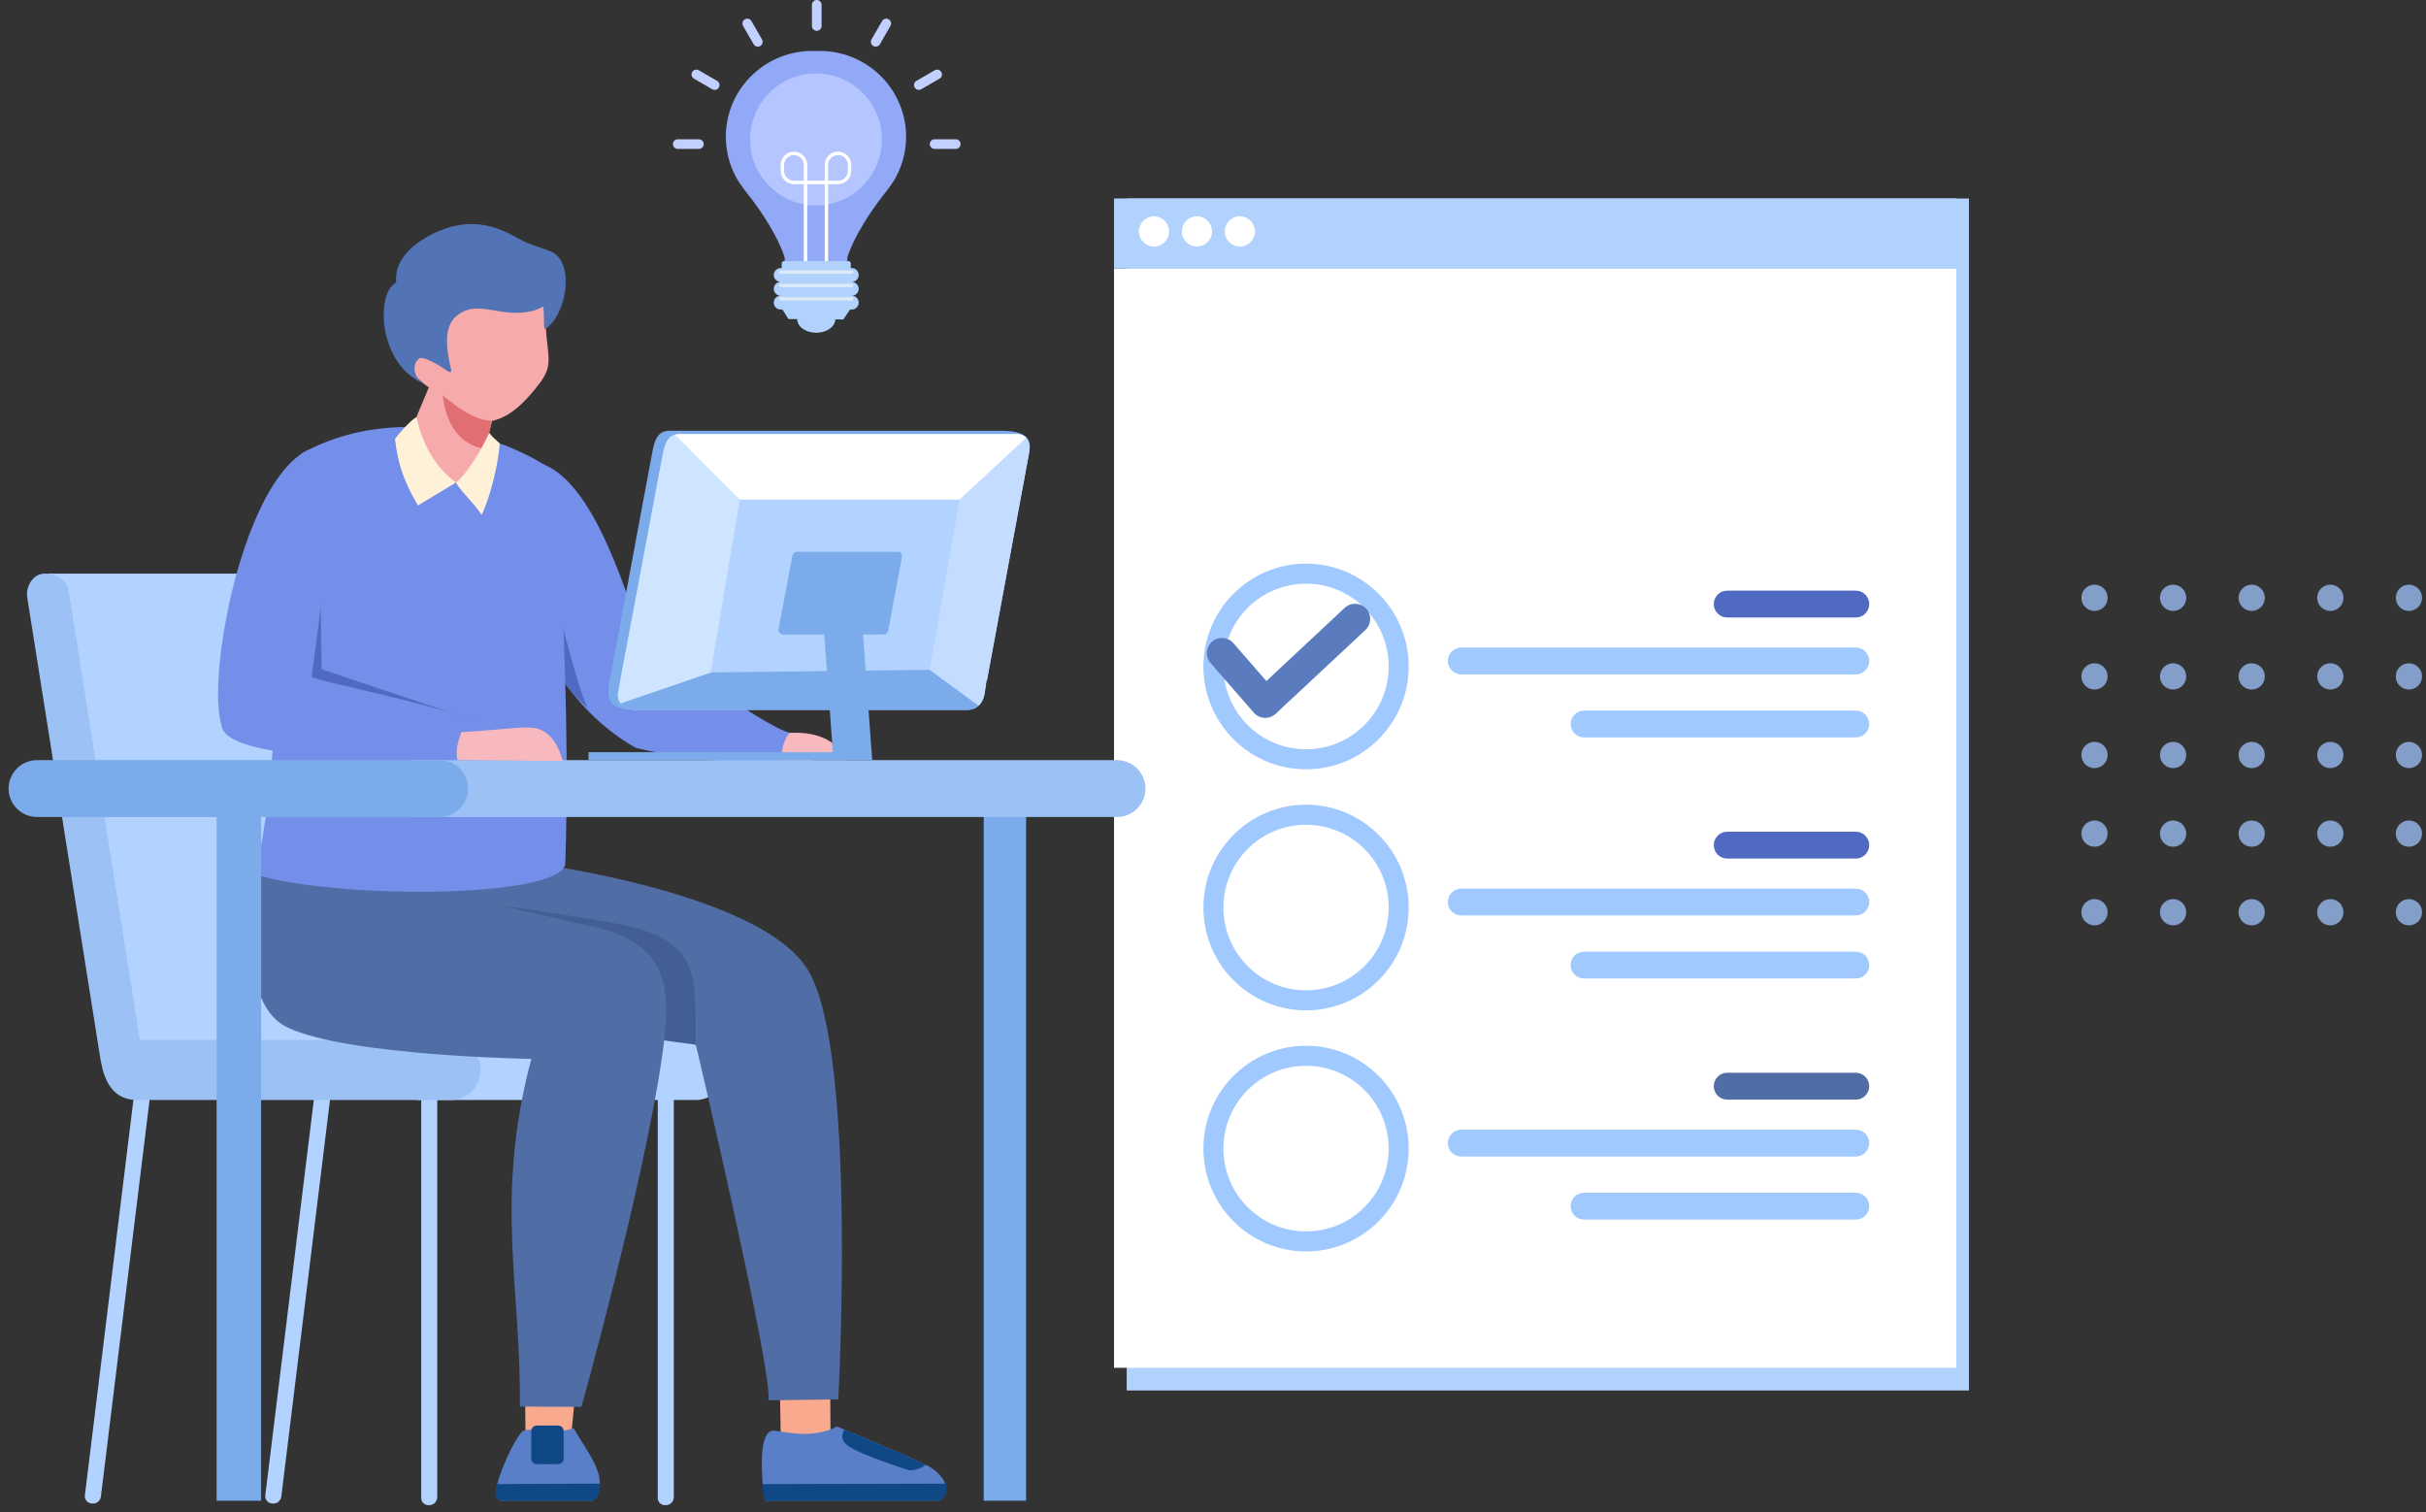 <svg width="276" height="172" viewBox="0 0 276 172" fill="none" xmlns="http://www.w3.org/2000/svg">
<rect x="0" y="0" width="276" height="172" fill="#333333" stroke="none"/>
<path d="M274.055 69.499C273.232 69.499 272.561 68.829 272.561 68.005C272.561 67.182 273.232 66.511 274.055 66.511C274.879 66.511 275.55 67.182 275.55 68.005C275.55 68.834 274.879 69.499 274.055 69.499ZM275.55 76.946C275.55 76.122 274.879 75.451 274.055 75.451C273.232 75.451 272.561 76.122 272.561 76.946C272.561 77.769 273.232 78.44 274.055 78.44C274.879 78.44 275.55 77.774 275.55 76.946ZM275.55 85.887C275.55 85.063 274.879 84.392 274.055 84.392C273.232 84.392 272.561 85.063 272.561 85.887C272.561 86.71 273.232 87.381 274.055 87.381C274.879 87.386 275.55 86.715 275.55 85.887ZM275.55 94.832C275.55 94.009 274.879 93.338 274.055 93.338C273.232 93.338 272.561 94.009 272.561 94.832C272.561 95.656 273.232 96.327 274.055 96.327C274.879 96.327 275.55 95.656 275.55 94.832ZM275.55 103.773C275.55 102.95 274.879 102.279 274.055 102.279C273.232 102.279 272.561 102.95 272.561 103.773C272.561 104.597 273.232 105.268 274.055 105.268C274.879 105.268 275.55 104.597 275.55 103.773ZM266.609 68.005C266.609 67.182 265.938 66.511 265.115 66.511C264.291 66.511 263.62 67.182 263.62 68.005C263.62 68.829 264.291 69.499 265.115 69.499C265.938 69.499 266.609 68.834 266.609 68.005ZM266.609 76.946C266.609 76.122 265.938 75.451 265.115 75.451C264.291 75.451 263.62 76.122 263.62 76.946C263.62 77.769 264.291 78.44 265.115 78.44C265.938 78.44 266.609 77.774 266.609 76.946ZM266.609 85.887C266.609 85.063 265.938 84.392 265.115 84.392C264.291 84.392 263.62 85.063 263.62 85.887C263.62 86.71 264.291 87.381 265.115 87.381C265.938 87.386 266.609 86.715 266.609 85.887ZM266.609 94.832C266.609 94.009 265.938 93.338 265.115 93.338C264.291 93.338 263.62 94.009 263.62 94.832C263.62 95.656 264.291 96.327 265.115 96.327C265.938 96.327 266.609 95.656 266.609 94.832ZM266.609 103.773C266.609 102.95 265.938 102.279 265.115 102.279C264.291 102.279 263.62 102.95 263.62 103.773C263.62 104.597 264.291 105.268 265.115 105.268C265.938 105.268 266.609 104.597 266.609 103.773ZM257.663 68.005C257.663 67.182 256.992 66.511 256.169 66.511C255.345 66.511 254.674 67.182 254.674 68.005C254.674 68.829 255.345 69.499 256.169 69.499C256.997 69.499 257.663 68.834 257.663 68.005ZM257.663 76.946C257.663 76.122 256.992 75.451 256.169 75.451C255.345 75.451 254.674 76.122 254.674 76.946C254.674 77.769 255.345 78.44 256.169 78.44C256.997 78.44 257.663 77.774 257.663 76.946ZM257.663 85.887C257.663 85.063 256.992 84.392 256.169 84.392C255.345 84.392 254.674 85.063 254.674 85.887C254.674 86.71 255.345 87.381 256.169 87.381C256.997 87.386 257.663 86.715 257.663 85.887ZM257.663 94.832C257.663 94.009 256.992 93.338 256.169 93.338C255.345 93.338 254.674 94.009 254.674 94.832C254.674 95.656 255.345 96.327 256.169 96.327C256.997 96.327 257.663 95.656 257.663 94.832ZM257.663 103.773C257.663 102.95 256.992 102.279 256.169 102.279C255.345 102.279 254.674 102.95 254.674 103.773C254.674 104.597 255.345 105.268 256.169 105.268C256.997 105.268 257.663 104.597 257.663 103.773ZM248.722 68.005C248.722 67.182 248.051 66.511 247.228 66.511C246.405 66.511 245.734 67.182 245.734 68.005C245.734 68.829 246.405 69.499 247.228 69.499C248.057 69.499 248.722 68.834 248.722 68.005ZM248.722 76.946C248.722 76.122 248.051 75.451 247.228 75.451C246.405 75.451 245.734 76.122 245.734 76.946C245.734 77.769 246.405 78.44 247.228 78.44C248.057 78.44 248.722 77.774 248.722 76.946ZM248.722 85.887C248.722 85.063 248.051 84.392 247.228 84.392C246.405 84.392 245.734 85.063 245.734 85.887C245.734 86.71 246.405 87.381 247.228 87.381C248.057 87.386 248.722 86.715 248.722 85.887ZM248.722 94.832C248.722 94.009 248.051 93.338 247.228 93.338C246.405 93.338 245.734 94.009 245.734 94.832C245.734 95.656 246.405 96.327 247.228 96.327C248.057 96.327 248.722 95.656 248.722 94.832ZM248.722 103.773C248.722 102.95 248.051 102.279 247.228 102.279C246.405 102.279 245.734 102.95 245.734 103.773C245.734 104.597 246.405 105.268 247.228 105.268C248.057 105.268 248.722 104.597 248.722 103.773ZM239.782 68.005C239.782 67.182 239.111 66.511 238.287 66.511C237.464 66.511 236.793 67.182 236.793 68.005C236.793 68.829 237.464 69.499 238.287 69.499C239.111 69.499 239.782 68.834 239.782 68.005ZM239.782 76.946C239.782 76.122 239.111 75.451 238.287 75.451C237.464 75.451 236.793 76.122 236.793 76.946C236.793 77.769 237.464 78.44 238.287 78.44C239.111 78.44 239.782 77.774 239.782 76.946ZM239.782 85.887C239.782 85.063 239.111 84.392 238.287 84.392C237.464 84.392 236.793 85.063 236.793 85.887C236.793 86.71 237.464 87.381 238.287 87.381C239.111 87.381 239.782 86.715 239.782 85.887ZM239.782 94.832C239.782 94.009 239.111 93.338 238.287 93.338C237.464 93.338 236.793 94.009 236.793 94.832C236.793 95.656 237.464 96.327 238.287 96.327C239.111 96.327 239.782 95.656 239.782 94.832ZM239.782 103.773C239.782 102.95 239.111 102.279 238.287 102.279C237.464 102.279 236.793 102.95 236.793 103.773C236.793 104.597 237.464 105.268 238.287 105.268C239.111 105.268 239.782 104.597 239.782 103.773Z" fill="#839EC9"/>
<g clip-path="url(#clip0_2_17)">
<path d="M128.181 22.578H224V158.178H128.181V22.578Z" fill="#B1D2FC"/>
<path d="M126.74 30.554H222.559V155.6H126.74V30.554Z" fill="white"/>
<path d="M141.938 69.157C143.639 67.453 145.989 66.399 148.586 66.399C151.181 66.399 153.531 67.453 155.233 69.157C156.933 70.861 157.985 73.216 157.985 75.817C157.985 78.418 156.933 80.772 155.232 82.478C153.531 84.182 151.181 85.236 148.585 85.236C145.989 85.236 143.639 84.182 141.937 82.478C140.236 80.774 139.184 78.419 139.184 75.817C139.185 73.216 140.237 70.861 141.938 69.157ZM148.585 64.12C145.361 64.12 142.442 65.43 140.329 67.546C138.216 69.663 136.909 72.588 136.909 75.817C136.909 79.047 138.217 81.972 140.329 84.089C142.441 86.206 145.361 87.515 148.585 87.515C151.808 87.515 154.727 86.205 156.84 84.089C158.954 81.972 160.26 79.047 160.26 75.817C160.26 72.588 158.953 69.663 156.84 67.546C154.728 65.429 151.809 64.12 148.585 64.12Z" fill="#A0C9FF"/>
<path fill-rule="evenodd" clip-rule="evenodd" d="M144.074 77.474L152.987 69.147C153.683 68.499 154.776 68.538 155.422 69.235C156.069 69.932 156.03 71.028 155.333 71.675L145.106 81.224L145.081 81.245C144.369 81.869 143.276 81.795 142.652 81.083L137.725 75.433C137.101 74.721 137.174 73.623 137.886 72.999C138.599 72.374 139.691 72.448 140.315 73.16L144.074 77.474Z" fill="#5A7CBF"/>
<path d="M141.938 96.58C143.639 94.876 145.989 93.822 148.586 93.822C151.181 93.822 153.531 94.876 155.233 96.58C156.934 98.284 157.986 100.639 157.986 103.24C157.986 105.842 156.934 108.195 155.233 109.901C153.532 111.605 151.182 112.659 148.586 112.659C145.99 112.659 143.64 111.605 141.938 109.901C140.237 108.197 139.185 105.842 139.185 103.24C139.185 100.639 140.237 98.284 141.938 96.58ZM148.585 91.542C145.361 91.542 142.442 92.852 140.329 94.968C138.217 97.085 136.909 100.009 136.909 103.239C136.909 106.469 138.217 109.393 140.329 111.511C142.441 113.627 145.361 114.937 148.585 114.937C151.808 114.937 154.727 113.627 156.84 111.511C158.954 109.393 160.26 106.469 160.26 103.239C160.26 100.009 158.953 97.085 156.84 94.968C154.728 92.852 151.809 91.542 148.585 91.542Z" fill="#A0C9FF"/>
<path d="M141.938 124.003C143.639 122.299 145.989 121.245 148.586 121.245C151.181 121.245 153.531 122.299 155.233 124.003C156.934 125.707 157.986 128.062 157.986 130.663C157.986 133.264 156.934 135.618 155.233 137.323C153.532 139.027 151.182 140.082 148.586 140.082C145.99 140.082 143.64 139.027 141.938 137.323C140.237 135.619 139.185 133.265 139.185 130.663C139.185 128.062 140.237 125.707 141.938 124.003ZM148.585 118.965C145.361 118.965 142.442 120.275 140.329 122.391C138.216 124.507 136.909 127.432 136.909 130.662C136.909 133.892 138.217 136.816 140.329 138.934C142.441 141.05 145.361 142.36 148.585 142.36C151.808 142.36 154.727 141.05 156.84 138.934C158.954 136.817 160.26 133.892 160.26 130.662C160.26 127.432 158.953 124.508 156.84 122.391C154.728 120.275 151.809 118.965 148.585 118.965Z" fill="#A0C9FF"/>
<path fill-rule="evenodd" clip-rule="evenodd" d="M211.133 67.191H196.496C195.657 67.191 194.971 67.879 194.971 68.719C194.971 69.56 195.657 70.247 196.496 70.247H211.133C211.972 70.247 212.658 69.56 212.658 68.719C212.658 67.879 211.972 67.191 211.133 67.191Z" fill="#506AC1"/>
<path fill-rule="evenodd" clip-rule="evenodd" d="M211.133 73.662H166.242C165.403 73.662 164.717 74.35 164.717 75.19C164.717 76.031 165.403 76.718 166.242 76.718H211.133C211.972 76.718 212.658 76.031 212.658 75.19C212.658 74.35 211.972 73.662 211.133 73.662Z" fill="#A0C9FF"/>
<path fill-rule="evenodd" clip-rule="evenodd" d="M211.133 80.837H180.213C179.375 80.837 178.688 81.524 178.688 82.365C178.688 83.205 179.375 83.893 180.213 83.893H211.133C211.972 83.893 212.658 83.205 212.658 82.365C212.658 81.524 211.972 80.837 211.133 80.837Z" fill="#A0C9FF"/>
<path fill-rule="evenodd" clip-rule="evenodd" d="M211.133 94.613H196.496C195.657 94.613 194.971 95.301 194.971 96.141C194.971 96.982 195.657 97.669 196.496 97.669H211.133C211.972 97.669 212.658 96.982 212.658 96.141C212.658 95.301 211.972 94.613 211.133 94.613Z" fill="#506AC1"/>
<path fill-rule="evenodd" clip-rule="evenodd" d="M211.133 122.036H196.496C195.657 122.036 194.971 122.724 194.971 123.564C194.971 124.405 195.657 125.092 196.496 125.092H211.133C211.972 125.092 212.658 124.405 212.658 123.564C212.658 122.724 211.972 122.036 211.133 122.036Z" fill="#516DA5"/>
<path fill-rule="evenodd" clip-rule="evenodd" d="M211.133 101.085H166.242C165.403 101.085 164.717 101.772 164.717 102.613C164.717 103.453 165.403 104.141 166.242 104.141H211.133C211.972 104.141 212.658 103.453 212.658 102.613C212.658 101.772 211.972 101.085 211.133 101.085Z" fill="#A0C9FF"/>
<path fill-rule="evenodd" clip-rule="evenodd" d="M211.133 128.508H166.242C165.403 128.508 164.717 129.195 164.717 130.036C164.717 130.876 165.403 131.564 166.242 131.564H211.133C211.972 131.564 212.658 130.876 212.658 130.036C212.658 129.195 211.972 128.508 211.133 128.508Z" fill="#A0C9FF"/>
<path fill-rule="evenodd" clip-rule="evenodd" d="M211.133 108.259H180.213C179.375 108.259 178.688 108.946 178.688 109.787C178.688 110.627 179.375 111.315 180.213 111.315H211.133C211.972 111.315 212.658 110.627 212.658 109.787C212.658 108.946 211.972 108.259 211.133 108.259Z" fill="#A0C9FF"/>
<path fill-rule="evenodd" clip-rule="evenodd" d="M211.133 135.682H180.213C179.375 135.682 178.688 136.369 178.688 137.21C178.688 138.05 179.375 138.738 180.213 138.738H211.133C211.972 138.738 212.658 138.05 212.658 137.21C212.658 136.369 211.972 135.682 211.133 135.682Z" fill="#A0C9FF"/>
<path d="M126.74 22.578H222.559V30.553H126.74V22.578Z" fill="#B1D2FC"/>
<path fill-rule="evenodd" clip-rule="evenodd" d="M141.057 24.607C140.109 24.607 139.34 25.377 139.34 26.327C139.34 27.277 140.109 28.047 141.057 28.047C142.005 28.047 142.773 27.277 142.773 26.327C142.773 25.378 142.005 24.607 141.057 24.607Z" fill="white"/>
<path fill-rule="evenodd" clip-rule="evenodd" d="M136.172 24.607C135.224 24.607 134.455 25.377 134.455 26.327C134.455 27.277 135.224 28.047 136.172 28.047C137.12 28.047 137.889 27.277 137.889 26.327C137.889 25.378 137.12 24.607 136.172 24.607Z" fill="white"/>
<path fill-rule="evenodd" clip-rule="evenodd" d="M131.285 24.607C130.337 24.607 129.569 25.377 129.569 26.327C129.569 27.277 130.337 28.047 131.285 28.047C132.234 28.047 133.002 27.277 133.002 26.327C133.002 25.378 132.234 24.607 131.285 24.607Z" fill="white"/>
<path fill-rule="evenodd" clip-rule="evenodd" d="M15.319 123.98L17.129 124.218L11.479 170.248C11.418 170.748 10.96 171.102 10.463 171.038L10.359 171.024C9.918 170.966 9.602 170.557 9.656 170.115L15.319 123.98Z" fill="#B2D2FF"/>
<path fill-rule="evenodd" clip-rule="evenodd" d="M47.919 123.911H49.744V170.311C49.744 170.813 49.334 171.225 48.832 171.225H48.727C48.282 171.225 47.919 170.86 47.919 170.415V123.911Z" fill="#B2D2FF"/>
<path fill-rule="evenodd" clip-rule="evenodd" d="M74.833 123.911H76.658V170.311C76.658 170.813 76.248 171.225 75.746 171.225H75.641C75.196 171.225 74.833 170.86 74.833 170.415V123.911Z" fill="#B2D2FF"/>
<path fill-rule="evenodd" clip-rule="evenodd" d="M35.844 123.98L37.654 124.218L32.004 170.248C31.942 170.748 31.485 171.102 30.987 171.038L30.884 171.024C30.443 170.966 30.126 170.557 30.181 170.115L35.844 123.98Z" fill="#B2D2FF"/>
<path fill-rule="evenodd" clip-rule="evenodd" d="M58.633 65.543C61.021 73.153 64.497 80.54 72.296 85.063C79.151 86.827 93.195 87.725 92.784 86.035C92.405 84.474 92.774 84.168 90.381 83.356C88.967 84.234 73.726 72.977 73.557 72.937C72.384 72.658 68.903 55.825 61.978 52.895C61.198 52.249 56.686 61.728 58.633 65.543Z" fill="#748FEA"/>
<path fill-rule="evenodd" clip-rule="evenodd" d="M62.337 74.888C62.73 75.589 64.232 78.197 66.848 80.547C65.34 77.414 62.17 63.78 62.17 63.78L62.337 74.888Z" fill="#506AC1"/>
<path fill-rule="evenodd" clip-rule="evenodd" d="M47.851 118.312H79.134C81.008 118.312 82.541 119.848 82.541 121.725C82.541 123.603 81.008 125.138 79.134 125.138H47.851C45.978 125.138 44.444 123.602 44.444 121.725C44.444 119.848 45.978 118.312 47.851 118.312Z" fill="#B2D2FF"/>
<path fill-rule="evenodd" clip-rule="evenodd" d="M37.322 65.253H5.46L13.473 118.439L45.335 118.468C45.459 118.468 45.584 118.459 45.709 118.439C47.021 118.439 47.898 117.004 47.693 115.705L40.051 67.24C39.846 65.943 38.634 65.253 37.322 65.253Z" fill="#B2D2FF"/>
<path fill-rule="evenodd" clip-rule="evenodd" d="M7.814 67.24L15.91 118.312H51.263C53.138 118.312 54.67 119.848 54.67 121.725C54.67 123.602 53.136 125.138 51.263 125.138H15.645C12.245 125.138 11.656 121.948 11.35 120.016L3.101 67.985C2.896 66.687 3.773 65.251 5.085 65.251C6.399 65.252 7.609 65.943 7.814 67.24Z" fill="#9CC1F4"/>
<path fill-rule="evenodd" clip-rule="evenodd" d="M94.492 164.544L94.453 157.898L88.729 158.065L88.849 164.866L94.492 164.544Z" fill="#F8A98E"/>
<path fill-rule="evenodd" clip-rule="evenodd" d="M44.289 100.092L57.031 97.671C57.031 97.671 86.583 100.907 92.053 110.567C97.522 120.226 95.366 159.194 95.366 159.194L87.422 159.298C87.938 156.089 79.187 118.857 79.158 118.85L45.852 106.974L44.289 100.092Z" fill="#516DA5"/>
<path fill-rule="evenodd" clip-rule="evenodd" d="M44.289 100.092L48.767 102.105C52.448 102.173 68.392 104.668 71.066 105.245C80.124 107.2 79.01 111.81 79.158 118.85L72.578 117.956L45.852 106.974L44.289 100.092Z" fill="#435E94"/>
<path fill-rule="evenodd" clip-rule="evenodd" d="M64.977 163.438L65.523 157.658L59.735 157.797L59.791 164.415L64.977 163.438Z" fill="#F8A98E"/>
<path fill-rule="evenodd" clip-rule="evenodd" d="M65.26 162.459C66.895 165.404 69.561 168.22 67.48 170.721H56.884C56.866 170.673 56.849 170.621 56.832 170.566C56.729 170.223 56.236 170.08 56.566 168.826C57.181 166.498 58.985 162.918 59.606 162.734C60.835 162.369 62.581 163.397 65.26 162.459Z" fill="#597FC9"/>
<path fill-rule="evenodd" clip-rule="evenodd" d="M68.271 168.773L68.272 168.778C68.295 169.56 68.215 170.251 67.482 170.721H56.885C56.338 170.403 56.195 170.184 56.567 168.826L68.271 168.773Z" fill="#0F4884"/>
<path fill-rule="evenodd" clip-rule="evenodd" d="M61.053 162.171H63.508C63.845 162.171 64.121 162.447 64.121 162.786V165.947C64.121 166.285 63.845 166.562 63.508 166.562H61.053C60.715 166.562 60.44 166.285 60.44 165.947V162.786C60.44 162.447 60.716 162.171 61.053 162.171Z" fill="#0F4884"/>
<path fill-rule="evenodd" clip-rule="evenodd" d="M29.708 98.691C29.708 98.691 26.004 113.666 32.73 116.893C39.457 120.12 60.446 120.461 60.446 120.461C56.214 136.377 59.303 146.453 59.142 160.01L66.152 160.045C66.152 160.045 73.217 134.733 75.294 120.38C76.341 113.139 76.56 107.382 67.407 105.406C64.328 104.742 44.29 100.091 44.29 100.091L29.708 98.691Z" fill="#516DA5"/>
<path fill-rule="evenodd" clip-rule="evenodd" d="M33.149 52.74C28.13 64.276 34.058 75.644 29.079 99.469C37.707 102.226 63.204 102.31 64.303 98.362C64.835 83.294 63.969 68.849 63.359 53.789C55.729 48.49 44.568 46.757 35.826 50.818C35.363 51.033 34.625 51.351 34.186 51.701C33.738 52.061 33.59 52.452 33.149 52.74Z" fill="#748FEA"/>
<path fill-rule="evenodd" clip-rule="evenodd" d="M55.205 82.376L36.599 76.139L36.475 68.558L34.411 65.784C34.411 65.784 30.202 72.233 30.186 72.67C30.17 73.106 32.045 79.662 31.877 79.67C31.708 79.677 42.983 83.433 43.91 83.651C44.836 83.87 55.205 82.376 55.205 82.376Z" fill="#506AC1"/>
<path fill-rule="evenodd" clip-rule="evenodd" d="M34.975 51.237C27.699 54.817 23.506 76.638 25.172 82.404C25.459 86.548 42.36 86.01 54.394 87.6C56.045 86.382 57.394 84.777 55.851 82.528C48.459 79.805 35.442 77.374 35.464 76.98C36.491 69.083 38.05 58.24 37.485 52.99C37.419 52.368 35.608 50.926 34.975 51.237Z" fill="#748FEA"/>
<path d="M111.914 92.417H116.738V170.721H111.914V92.417Z" fill="#7BABEA"/>
<path fill-rule="evenodd" clip-rule="evenodd" d="M127.093 86.475H46.826V92.939H127.093C128.867 92.939 130.318 91.484 130.318 89.707C130.318 87.929 128.867 86.475 127.093 86.475Z" fill="#9CC1F4"/>
<path fill-rule="evenodd" clip-rule="evenodd" d="M50.028 86.475H4.202C2.427 86.475 0.976 87.929 0.976 89.707C0.976 91.484 2.427 92.939 4.202 92.939H24.644V170.72H28.748H29.707V92.939H50.028C51.803 92.939 53.254 91.484 53.254 89.707C53.254 87.929 51.801 86.475 50.028 86.475Z" fill="#7BABEA"/>
<path fill-rule="evenodd" clip-rule="evenodd" d="M95.224 162.282C95.224 162.282 102.855 165.422 105.399 166.671C107.376 167.641 108.495 169.682 106.872 170.721H87.105C87.087 170.674 87.07 170.622 87.053 170.566C86.76 169.588 85.991 162.595 88.048 162.751C89.324 162.848 92.368 163.756 95.224 162.282Z" fill="#597FC9"/>
<path fill-rule="evenodd" clip-rule="evenodd" d="M107.661 168.777L107.662 168.782L107.644 169.57C107.615 170.19 107.396 170.384 106.87 170.72H87.011C86.993 170.672 86.977 170.621 86.96 170.565C86.902 170.374 86.762 169.379 86.692 168.829L107.661 168.777Z" fill="#0F4884"/>
<path fill-rule="evenodd" clip-rule="evenodd" d="M96.067 162.639C98.816 163.784 103.424 165.723 105.316 166.629C104.327 167.393 103.383 167.241 103.383 167.241C103.383 167.241 98.015 165.564 96.489 164.479C95.587 163.839 95.767 163.121 96.067 162.639Z" fill="#0F4884"/>
<path fill-rule="evenodd" clip-rule="evenodd" d="M60.715 44.464C59.209 46.265 57.754 47.495 55.972 47.886L55.213 51.052C55.749 53.294 55.245 55.165 52.376 54.995C44.725 53.58 46.895 48.526 47.019 48.295L48.79 44.058C48.542 43.984 46.696 42.383 46.191 42.087C45.688 41.791 45.137 40.553 45.344 39.432C45.553 38.311 47.177 39.074 47.177 39.074C45.776 35.746 43.978 32.874 47.62 31.037C51.261 29.2 58.595 29.361 58.595 29.361L63.141 28.896C62.264 30.223 61.837 35.238 62.202 38.52C62.53 41.465 62.736 42.046 60.715 44.464Z" fill="#F7AAAC"/>
<path fill-rule="evenodd" clip-rule="evenodd" d="M51.861 54.892C50.631 55.673 48.779 56.727 47.549 57.509C45.978 54.806 45.279 52.9 44.938 49.921C45.39 49.298 46.812 47.717 47.373 47.451C47.881 49.591 48.871 52.638 51.861 54.892Z" fill="#FFF1D8"/>
<path fill-rule="evenodd" clip-rule="evenodd" d="M51.863 54.892C52.605 56.124 54.043 57.345 54.785 58.577C55.699 56.798 56.727 52.745 56.848 50.436C56.425 50.02 56.188 49.894 55.649 49.238C54.98 50.761 53.158 53.98 51.863 54.892Z" fill="#FFF1D8"/>
<path fill-rule="evenodd" clip-rule="evenodd" d="M50.368 44.982C50.693 47.728 51.866 50.331 54.768 50.981L55.648 49.238L55.973 47.886C54.576 47.784 53.285 47.367 50.368 44.982Z" fill="#E16E73"/>
<path fill-rule="evenodd" clip-rule="evenodd" d="M64.031 86.577C63.665 85.304 62.976 83.469 61.206 82.907C59.951 82.508 57.49 82.999 52.498 83.285C51.885 84.875 51.874 85.704 52.04 86.448L64.031 86.577Z" fill="#F8B9BE"/>
<path fill-rule="evenodd" clip-rule="evenodd" d="M88.938 86.473C91.897 86.458 95.205 86.497 96.082 86.459C95.215 83.872 92.3 83.232 89.867 83.373C89.282 83.772 88.731 85.769 88.938 86.473Z" fill="#F8B9BE"/>
<path fill-rule="evenodd" clip-rule="evenodd" d="M113.612 49H76.165C74.714 49 74.436 50.23 74.166 51.675L69.372 77.4C69.177 78.629 68.644 80.706 71.888 80.716L110.25 80.743L117.108 51.265C117.599 49 114.862 49 113.612 49Z" fill="#7BABEA"/>
<path fill-rule="evenodd" clip-rule="evenodd" d="M115.681 49.377H77.329C75.878 49.377 75.602 50.608 75.331 52.052L70.565 77.4H70.569L70.306 78.907C70.132 79.901 71.131 80.743 72.138 80.743H110.179C111.187 80.743 111.865 79.905 112.012 78.907L112.234 77.4H112.282L117.048 51.68C117.28 50.435 116.931 49.377 115.681 49.377Z" fill="#B2D2FF"/>
<path fill-rule="evenodd" clip-rule="evenodd" d="M70.605 80.007C70.954 80.451 71.545 80.744 72.139 80.744H110.18C110.648 80.744 111.043 80.564 111.35 80.271L105.767 76.202L80.867 76.497L70.605 80.007Z" fill="#7BABEA"/>
<path fill-rule="evenodd" clip-rule="evenodd" d="M111.349 80.27C111.701 79.932 111.934 79.442 112.013 78.907L112.235 77.4H112.283L117.049 51.68C117.212 50.8 117.085 50.013 116.554 49.627L109.158 56.844L105.766 76.201L111.349 80.27Z" fill="#C3DCFF"/>
<path fill-rule="evenodd" clip-rule="evenodd" d="M76.778 49.449C75.799 49.732 75.564 50.814 75.33 52.053L70.564 77.4H70.569L70.305 78.907C70.235 79.315 70.36 79.698 70.603 80.007L80.864 76.498L84.158 56.845L76.778 49.449Z" fill="#CEE4FF"/>
<path fill-rule="evenodd" clip-rule="evenodd" d="M115.682 49.376H77.33C77.124 49.376 76.941 49.401 76.779 49.448L84.161 56.844H109.159L116.738 49.792C116.507 49.532 116.16 49.376 115.682 49.376Z" fill="white"/>
<path fill-rule="evenodd" clip-rule="evenodd" d="M102.173 62.773H90.677C90.243 62.773 90.159 63.142 90.078 63.576L88.65 71.174H88.651L88.572 71.626C88.521 71.924 88.82 72.176 89.122 72.176H100.525C100.827 72.176 101.03 71.925 101.075 71.626L101.141 71.174H101.156L102.584 63.464C102.652 63.09 102.548 62.773 102.173 62.773Z" fill="#7BABEA"/>
<path fill-rule="evenodd" clip-rule="evenodd" d="M97.637 64.672H93.226L94.818 86.46H99.228L97.637 64.672Z" fill="#7BABEA"/>
<path d="M66.956 85.568H95.607V86.476H66.956V85.568Z" fill="#7BABEA"/>
<path fill-rule="evenodd" clip-rule="evenodd" d="M45.075 32.14C44.837 29.755 46.651 27.903 49.209 26.617C54.511 23.954 58.048 26.729 59.663 27.49C60.78 28.015 61.58 28.143 62.686 28.618C65.453 29.805 64.491 35.874 62.012 37.431C61.765 37.586 61.998 34.764 61.731 34.894C61.444 35.06 61.135 35.201 60.802 35.313C57.06 36.371 54.467 33.94 52.024 35.873C50.813 36.83 50.578 38.515 51.157 41.307C51.328 42.13 51.648 42.775 50.489 41.925C49.958 41.535 48.168 40.539 47.785 40.739C46.932 41.185 47.052 42.509 47.557 43.029C47.782 43.261 48.223 43.63 48.223 43.63C43.036 41.518 42.688 33.326 45.075 32.14Z" fill="#5274B6"/>
<path d="M100.788 21.821C98.937 24.139 97.091 27.044 96.393 29.307V30.228H89.27V29.307C88.573 27.044 86.726 24.139 84.874 21.821C84.552 21.441 84.342 21.073 84.05 20.691C83.161 19.271 82.629 17.605 82.58 15.812C82.437 10.426 86.723 5.941 92.153 5.796C92.381 5.789 92.607 5.791 92.831 5.801C93.055 5.791 93.282 5.789 93.509 5.796C98.94 5.941 103.227 10.426 103.082 15.812C103.035 17.605 102.501 19.271 101.612 20.691C101.319 21.072 101.11 21.44 100.788 21.821Z" fill="#91A9F7"/>
<path fill-rule="evenodd" clip-rule="evenodd" d="M92.831 8.35C88.691 8.35 85.335 11.712 85.335 15.861C85.335 20.009 88.691 23.372 92.831 23.372C96.972 23.372 100.328 20.009 100.328 15.861C100.328 11.712 96.972 8.35 92.831 8.35Z" fill="#B4C5FF"/>
<path fill-rule="evenodd" clip-rule="evenodd" d="M96.538 29.706H89.185C89.045 29.706 88.931 29.817 88.931 29.952V35.083V35.11H88.949L89.701 36.294L90.693 36.302V36.305C90.693 37.159 91.664 37.851 92.862 37.851C94.046 37.851 95.008 37.175 95.031 36.336L95.948 36.343L96.775 35.11H96.793V35.083V29.952C96.792 29.817 96.677 29.706 96.538 29.706Z" fill="#B1D2FC"/>
<path fill-rule="evenodd" clip-rule="evenodd" d="M96.909 30.498H88.814C88.382 30.498 88.029 30.851 88.029 31.284C88.029 31.716 88.382 32.069 88.814 32.069C88.382 32.069 88.029 32.422 88.029 32.855C88.029 33.287 88.382 33.64 88.814 33.64C88.382 33.64 88.029 33.994 88.029 34.426C88.029 34.858 88.382 35.212 88.814 35.212H96.909C97.341 35.212 97.693 34.858 97.693 34.426C97.693 33.994 97.341 33.64 96.909 33.64C97.341 33.64 97.693 33.287 97.693 32.855C97.693 32.422 97.341 32.069 96.909 32.069C97.341 32.069 97.693 31.716 97.693 31.284C97.693 30.851 97.341 30.498 96.909 30.498Z" fill="#B1D2FC"/>
<path fill-rule="evenodd" clip-rule="evenodd" d="M96.912 30.768H88.81C88.707 30.768 88.623 30.852 88.623 30.955C88.623 31.059 88.707 31.143 88.81 31.143H96.912C97.015 31.143 97.1 31.059 97.1 30.955C97.1 30.852 97.015 30.768 96.912 30.768Z" fill="#DDEAF8"/>
<path fill-rule="evenodd" clip-rule="evenodd" d="M96.912 32.285H88.81C88.707 32.285 88.623 32.37 88.623 32.473C88.623 32.576 88.707 32.661 88.81 32.661H96.912C97.015 32.661 97.1 32.576 97.1 32.473C97.1 32.371 97.015 32.285 96.912 32.285Z" fill="#DDEAF8"/>
<path fill-rule="evenodd" clip-rule="evenodd" d="M96.912 33.804H88.81C88.707 33.804 88.623 33.888 88.623 33.991C88.623 34.095 88.707 34.179 88.81 34.179H96.912C97.015 34.179 97.1 34.095 97.1 33.991C97.1 33.888 97.015 33.804 96.912 33.804Z" fill="#DDEAF8"/>
<path d="M94.549 17.971C94.752 17.769 95.032 17.642 95.339 17.642C95.647 17.642 95.927 17.769 96.13 17.971C96.332 18.175 96.458 18.455 96.458 18.763V19.441C96.458 19.749 96.332 20.03 96.13 20.233C95.927 20.437 95.647 20.562 95.339 20.562H94.221V18.763C94.219 18.454 94.346 18.174 94.549 17.971ZM95.339 17.249C94.924 17.249 94.546 17.42 94.272 17.694V17.695C93.998 17.969 93.828 18.348 93.828 18.763V20.758V20.954H94.024H95.338C95.754 20.954 96.131 20.784 96.404 20.509H96.406C96.679 20.235 96.85 19.857 96.85 19.44V18.762C96.85 18.346 96.679 17.968 96.406 17.694L96.404 17.693C96.132 17.419 95.754 17.249 95.339 17.249Z" fill="white"/>
<path d="M91.392 17.693C91.118 17.419 90.74 17.248 90.326 17.248C89.91 17.248 89.532 17.419 89.258 17.693V17.694C88.985 17.968 88.814 18.347 88.814 18.762V19.44C88.814 19.857 88.984 20.235 89.258 20.51C89.532 20.784 89.91 20.955 90.326 20.955H91.64H91.836V20.758V18.763C91.836 18.347 91.665 17.968 91.392 17.693ZM90.325 17.642C90.632 17.642 90.912 17.769 91.115 17.971C91.317 18.175 91.443 18.455 91.443 18.763V20.562H90.325C90.017 20.562 89.737 20.436 89.534 20.233C89.331 20.03 89.206 19.75 89.206 19.441V18.763C89.206 18.455 89.332 18.175 89.534 17.971C89.737 17.768 90.017 17.642 90.325 17.642Z" fill="white"/>
<path d="M94.221 29.706V20.759V20.561H94.025H91.64H91.443V20.759V29.706H91.836V20.955H93.829V29.706H94.221Z" fill="white"/>
<path fill-rule="evenodd" clip-rule="evenodd" d="M84.74 2.196C84.477 2.348 84.387 2.687 84.538 2.948L85.739 5.032C85.891 5.295 86.229 5.385 86.49 5.233C86.752 5.082 86.842 4.743 86.691 4.482L85.49 2.398C85.339 2.135 85.001 2.045 84.74 2.196ZM101.101 2.196C100.839 2.045 100.501 2.135 100.351 2.398L99.15 4.482C98.999 4.744 99.089 5.083 99.351 5.233C99.613 5.385 99.951 5.295 100.103 5.032L101.303 2.948C101.453 2.686 101.362 2.347 101.101 2.196ZM107.09 8.197C106.938 7.934 106.601 7.843 106.34 7.995L104.26 9.198C103.998 9.35 103.907 9.689 104.059 9.95C104.21 10.213 104.548 10.303 104.809 10.152L106.889 8.948C107.15 8.798 107.24 8.459 107.09 8.197ZM78.751 8.197C78.599 8.459 78.69 8.798 78.952 8.948L81.032 10.152C81.294 10.303 81.632 10.213 81.782 9.95C81.934 9.688 81.843 9.349 81.581 9.198L79.501 7.995C79.239 7.843 78.901 7.934 78.751 8.197ZM76.558 16.393C76.558 16.696 76.806 16.943 77.108 16.943H79.51C79.812 16.943 80.059 16.696 80.059 16.393C80.059 16.09 79.812 15.843 79.51 15.843H77.108C76.806 15.841 76.558 16.089 76.558 16.393ZM105.781 16.393C105.781 16.696 106.028 16.943 106.33 16.943H108.732C109.034 16.943 109.281 16.696 109.281 16.393C109.281 16.09 109.034 15.843 108.732 15.843H106.33C106.028 15.841 105.781 16.089 105.781 16.393ZM92.92 0C92.618 0 92.371 0.248 92.371 0.55V2.957C92.371 3.259 92.618 3.507 92.92 3.507C93.222 3.507 93.47 3.259 93.47 2.957V0.55C93.47 0.248 93.222 0 92.92 0Z" fill="#C2D0FF"/>
</g>
<defs>
<clipPath id="clip0_2_17">
<rect width="223.024" height="171.225" fill="white" transform="matrix(-1 0 0 1 224 0)"/>
</clipPath>
</defs>
</svg>
